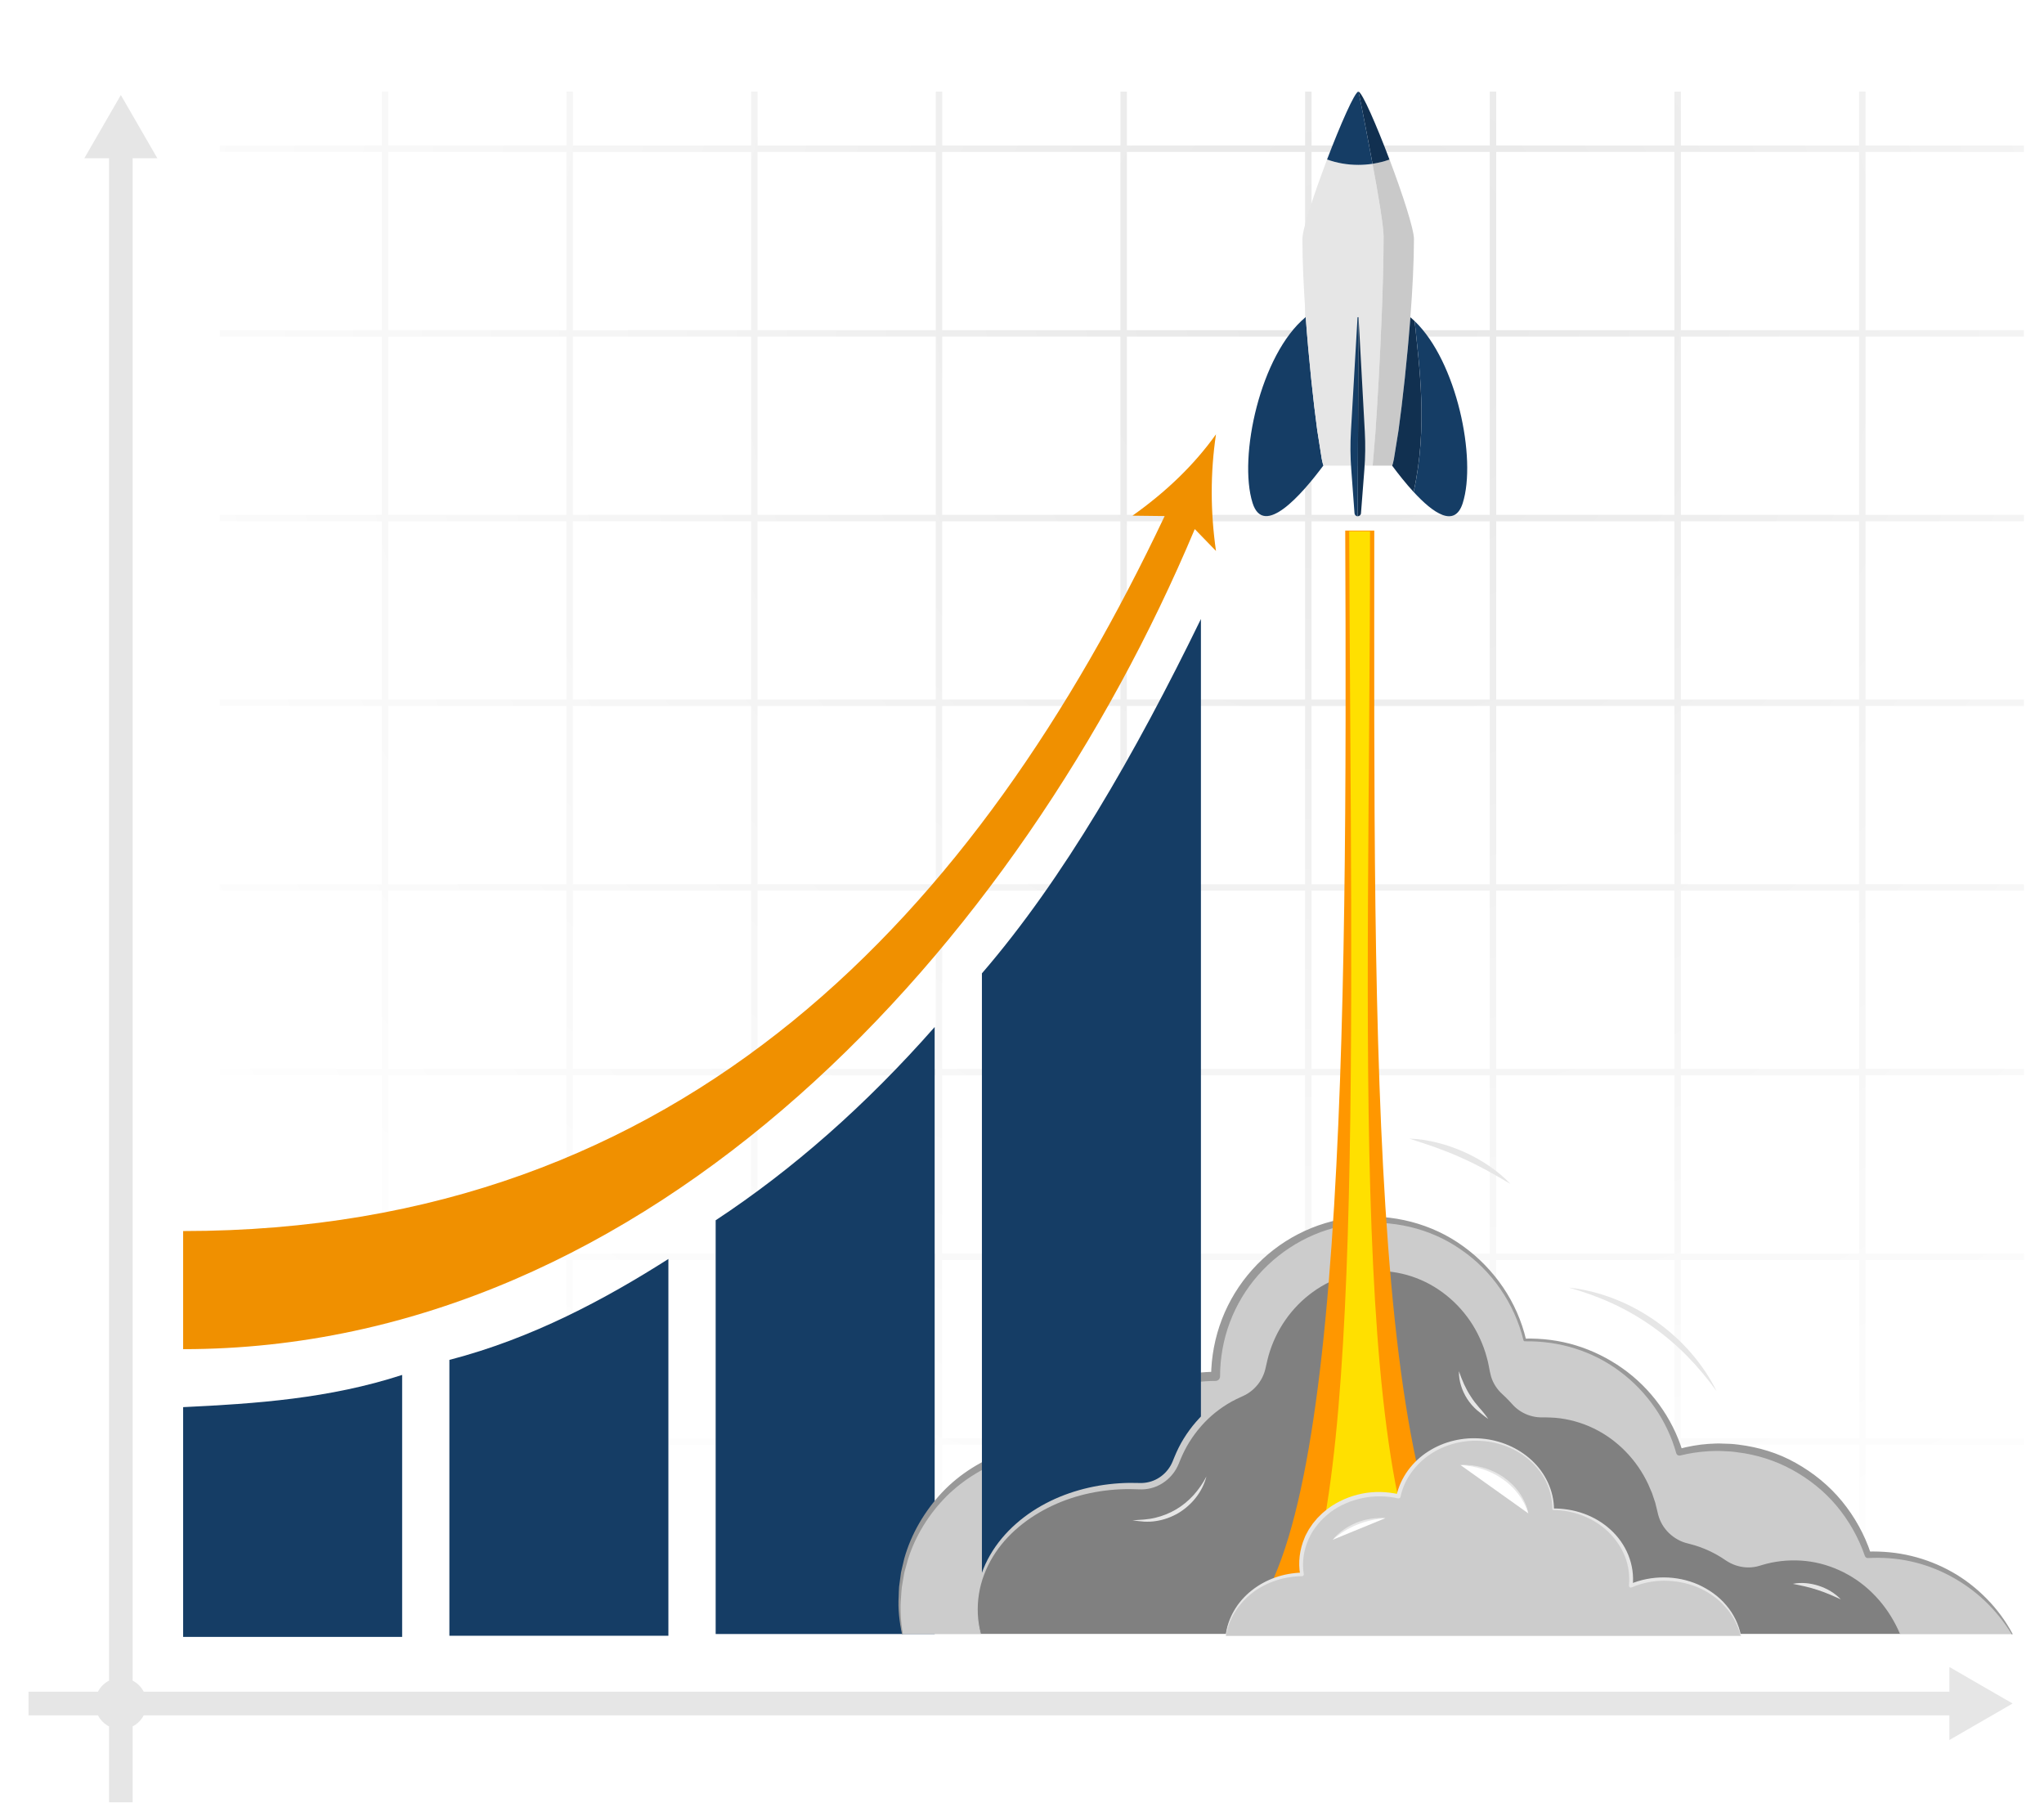 <?xml version="1.0" encoding="UTF-8"?><svg id="a" xmlns="http://www.w3.org/2000/svg" xmlns:xlink="http://www.w3.org/1999/xlink" viewBox="0 0 647.33 571"><defs><style>.c{fill:url(#b);}.d{fill:gray;}.e{fill:#e6e6e6;}.f{fill:#ccc;}.g{fill:#ffe000;}.h{fill:#c9c9c9;}.i{fill:#113050;}.j{fill:#fff;}.k{fill:#153d65;}.l{fill:#ff9700;}.m{fill:#f09000;}.n{fill:#999;}</style><radialGradient id="b" cx="430.08" cy="94.76" fx="430.08" fy="94.76" r="459.72" gradientUnits="userSpaceOnUse"><stop offset="0" stop-color="#e6e6e6"/><stop offset=".48" stop-color="#f4f4f4"/><stop offset="1" stop-color="#fff"/></radialGradient></defs><rect class="j" width="647.33" height="571"/><path class="c" d="M640.97,48.11v-2.04h-50.16v-17.06h-2.04v17.06h-56.44v-17.06h-2.04v17.06h-56.44v-17.06h-2.04v17.06h-56.44v-17.06h-2.04v17.06h-56.44v-17.06h-2.04v17.06h-56.44v-17.06h-2.04v17.06h-56.44v-17.06h-2.04v17.06h-56.44v-17.06h-2.04v17.06h-56.44v-17.06h-2.04v17.06h-51.34v2.04h51.34v56.44h-51.34v2.04h51.34v56.44h-51.34v2.04h51.34v56.44h-51.34v2.04h51.34v56.44h-51.34v2.04h51.34v56.44h-51.34v2.04h51.34v56.44h-51.34v2.04h51.34v56.44h-51.34v2.04h51.34v37.65h2.04v-37.65h56.44v37.65h2.04v-37.65h56.44v37.65h2.04v-37.65h56.44v37.65h2.04v-37.65h56.44v37.65h2.04v-37.65h56.44v37.65h2.04v-37.65h56.44v37.65h2.04v-37.65h56.44v37.65h2.04v-37.65h56.44v37.65h2.04v-37.65h50.16v-2.04h-50.16v-56.44h50.16v-2.04h-50.16v-56.44h50.16v-2.04h-50.16v-56.44h50.16v-2.04h-50.16v-56.44h50.16v-2.04h-50.16v-56.44h50.16v-2.04h-50.16v-56.44h50.16v-2.04h-50.16v-56.44h50.16ZM530.28,48.11v56.44h-56.44v-56.44h56.44ZM356.87,223.56h56.44v56.44h-56.44v-56.44ZM354.83,280h-56.44v-56.44h56.44v56.44ZM356.87,221.52v-56.44h56.44v56.44h-56.44ZM354.83,221.52h-56.44v-56.44h56.44v56.44ZM296.35,221.52h-56.44v-56.44h56.44v56.44ZM296.35,223.56v56.44h-56.44v-56.44h56.44ZM296.35,282.04v56.44h-56.44v-56.44h56.44ZM298.39,282.04h56.44v56.44h-56.44v-56.44ZM356.87,282.04h56.44v56.44h-56.44v-56.44ZM415.36,282.04h56.44v56.44h-56.44v-56.44ZM415.36,280v-56.44h56.44v56.44h-56.44ZM415.36,221.52v-56.44h56.44v56.44h-56.44ZM415.36,163.03v-56.44h56.44v56.44h-56.44ZM413.32,163.03h-56.44v-56.44h56.44v56.44ZM354.83,163.03h-56.44v-56.44h56.44v56.44ZM296.35,163.03h-56.44v-56.44h56.44v56.44ZM237.87,163.03h-56.44v-56.44h56.44v56.44ZM237.87,165.07v56.44h-56.44v-56.44h56.44ZM237.87,223.56v56.44h-56.44v-56.44h56.44ZM237.87,282.04v56.44h-56.44v-56.44h56.44ZM237.87,340.52v56.44h-56.44v-56.44h56.44ZM239.91,340.52h56.44v56.44h-56.44v-56.44ZM298.39,340.52h56.44v56.44h-56.44v-56.44ZM356.87,340.52h56.44v56.44h-56.44v-56.44ZM415.36,340.52h56.44v56.44h-56.44v-56.44ZM473.84,340.52h56.44v56.44h-56.44v-56.44ZM473.84,338.48v-56.44h56.44v56.44h-56.44ZM473.84,280v-56.44h56.44v56.44h-56.44ZM473.84,221.52v-56.44h56.44v56.44h-56.44ZM473.84,163.03v-56.44h56.44v56.44h-56.44ZM471.8,48.11v56.44h-56.44v-56.44h56.44ZM413.32,48.11v56.44h-56.44v-56.44h56.44ZM354.83,48.11v56.44h-56.44v-56.44h56.44ZM296.35,48.11v56.44h-56.44v-56.44h56.44ZM237.87,48.11v56.44h-56.44v-56.44h56.44ZM122.94,48.11h56.44v56.44h-56.44v-56.44ZM122.94,106.59h56.44v56.44h-56.44v-56.44ZM122.94,165.07h56.44v56.44h-56.44v-56.44ZM122.94,223.56h56.44v56.44h-56.44v-56.44ZM122.94,282.04h56.44v56.44h-56.44v-56.44ZM122.94,340.52h56.44v56.44h-56.44v-56.44ZM122.94,455.45v-56.44h56.44v56.44h-56.44ZM181.42,455.45v-56.44h56.44v56.44h-56.44ZM239.91,455.45v-56.44h56.44v56.44h-56.44ZM298.39,455.45v-56.44h56.44v56.44h-56.44ZM356.87,455.45v-56.44h56.44v56.44h-56.44ZM415.36,455.45v-56.44h56.44v56.44h-56.44ZM473.84,455.45v-56.44h56.44v56.44h-56.44ZM588.77,455.45h-56.44v-56.44h56.44v56.44ZM588.77,396.97h-56.44v-56.44h56.44v56.44ZM588.77,338.48h-56.44v-56.44h56.44v56.44ZM588.77,280h-56.44v-56.44h56.44v56.44ZM588.77,221.52h-56.44v-56.44h56.44v56.44ZM588.77,163.03h-56.44v-56.44h56.44v56.44ZM588.77,104.55h-56.44v-56.44h56.44v56.44Z"/><path class="k" d="M296.01,325.22c-21.87,24.84-44.99,45.14-69.36,61.2v131.02h69.36v-192.23Z"/><path class="f" d="M637.24,517.48c-8.54-15.02-24.67-25.16-43.18-25.16-.84,0-1.68.02-2.51.06-6.54-19.78-25.16-34.07-47.14-34.07-4.33,0-8.53.56-12.54,1.6-6.06-20.58-25.08-35.6-47.62-35.6-.46,0-.91.02-1.36.03-5.2-21.86-24.84-38.12-48.28-38.12-27.42,0-49.64,22.23-49.64,49.64-17.68,0-33.2,9.25-41.99,23.18-2.76-.47-5.59-.74-8.48-.74-27.42,0-49.64,22.23-49.64,49.64,0,3.26.32,6.44.92,9.52"/><path class="n" d="M637.12,517.54c-2.37-3.9-5.24-7.47-8.53-10.6-3.29-3.13-7.01-5.76-10.98-7.89-3.98-2.13-8.24-3.7-12.63-4.65-4.39-.96-8.91-1.26-13.38-1.02-.46.02-.86-.26-1.01-.68v-.02c-1.99-5.77-5.04-11.17-8.95-15.84-3.91-4.68-8.77-8.53-14.1-11.44-5.33-2.92-11.23-4.77-17.27-5.51-.76-.08-1.51-.23-2.27-.26l-2.28-.11c-1.52-.11-3.04-.06-4.56.02-3.04.19-6.07.62-9.03,1.36h-.03c-.54.14-1.08-.18-1.23-.71-2.85-10.24-9.23-19.49-17.83-25.89-4.28-3.22-9.14-5.68-14.26-7.29-5.12-1.62-10.51-2.35-15.89-2.27-.2,0-.36-.13-.41-.32-2.82-11.59-10-22.06-19.84-28.74-9.76-6.84-22.06-9.58-33.73-8.08-11.73,1.35-22.69,7.38-30.42,16.15-3.87,4.39-6.93,9.48-8.99,14.95-2.06,5.47-3.1,11.3-3.11,17.15,0,.8-.65,1.44-1.44,1.44-4.05.01-8.1.52-12.02,1.53-3.92,1.01-7.71,2.53-11.25,4.48-7.11,3.89-13.21,9.6-17.57,16.45v.02c-.31.47-.86.69-1.37.59-3.84-.7-7.75-.95-11.64-.64l-1.46.06c-.48.05-.97.13-1.45.2l-2.9.42c-.97.12-1.9.44-2.85.65-.94.26-1.91.42-2.83.75-7.43,2.4-14.33,6.54-19.91,12.07-5.51,5.58-9.82,12.45-12.17,20l-.79,2.86c-.13.48-.28.95-.38,1.43l-.25,1.46-.5,2.93c-.14.98-.15,1.98-.24,2.97-.05.99-.17,1.98-.17,2.98,0,.99.02,1.99.07,2.98.1,1.99.32,3.97.66,5.94.01.07-.04.14-.11.16-.07.01-.14-.03-.16-.11-.83-3.92-1.31-7.96-1.05-11.99.05-1.01.03-2.02.13-3.02l.4-3,.2-1.5c.09-.5.23-.98.34-1.48l.7-2.96c2.19-7.81,6.44-15.01,12-20.95,5.61-5.93,12.78-10.33,20.52-12.98.96-.36,1.97-.55,2.95-.84,1-.24,1.97-.58,2.98-.73l3.04-.49c.51-.08,1.01-.17,1.52-.23l1.54-.09c4.09-.38,8.23-.19,12.28.48l-1.37.61c4.54-7.27,10.95-13.36,18.46-17.54,7.5-4.18,16.1-6.36,24.68-6.36l-1.44,1.44c.06-6.19,1.22-12.36,3.45-18.12,2.22-5.76,5.5-11.1,9.62-15.69,8.2-9.2,19.85-15.28,32.09-16.5,12.2-1.3,24.82,1.92,34.68,9.11,4.94,3.55,9.22,7.99,12.63,13,3.41,5.02,5.89,10.66,7.29,16.56l-.41-.32c5.46-.12,10.96.55,16.2,2.16,5.24,1.59,10.21,4.07,14.69,7.22,8.98,6.32,15.84,15.7,19.09,26.3l-1.26-.71c3.07-.84,6.22-1.4,9.4-1.62,1.59-.11,3.18-.18,4.78-.09l2.39.08c.8.03,1.59.16,2.38.24,6.32.78,12.57,2.63,18.13,5.79,5.57,3.11,10.61,7.2,14.65,12.13,4.04,4.93,7.17,10.58,9.17,16.63l-1.01-.69c4.66-.13,9.34.29,13.86,1.4,4.52,1.09,8.88,2.82,12.91,5.1,4.04,2.28,7.71,5.17,10.94,8.46,3.23,3.29,5.99,7.03,8.15,11.08.04.07.01.15-.06.18-.06.03-.14.01-.18-.05Z"/><path class="k" d="M380.33,196.02c-20.86,42.81-43.64,82.42-69.36,112.21v208.45h69.36V196.02Z"/><path class="e" d="M496.86,407.74c4.89.51,9.72,1.75,14.34,3.54,4.63,1.78,9.02,4.18,13.1,7.02,4.06,2.86,7.81,6.18,11.06,9.92,3.26,3.73,6.08,7.84,8.25,12.26h0s.12,0,.12,0h-.12s0,.01,0,.01h0c-2.89-3.98-6-7.73-9.4-11.18-3.41-3.44-7.1-6.58-11.06-9.34-3.94-2.8-8.15-5.2-12.54-7.23-4.4-2.03-8.99-3.66-13.72-5Z"/><path class="e" d="M446.32,360.56c2.99.08,5.95.55,8.85,1.28,2.91.71,5.74,1.73,8.49,2.93,2.73,1.24,5.37,2.68,7.84,4.37,2.47,1.68,4.8,3.58,6.84,5.76-2.57-1.51-5.1-3.01-7.67-4.4-2.58-1.38-5.18-2.7-7.85-3.87-2.65-1.21-5.37-2.27-8.11-3.27-2.75-.99-5.55-1.88-8.39-2.8Z"/><path class="d" d="M601.8,517.34c-5.48-14.05-18.63-23.95-34-23.95-3.7,0-7.27.58-10.64,1.65-3.45,1.09-7.22.45-10.18-1.63-3.64-2.54-7.73-4.42-12.12-5.47-4.52-1.08-8.09-4.57-9.02-9.12-3.57-17.36-18.28-30.36-35.9-30.36-.41,0-.82,0-1.23.02-3.66.13-7.16-1.34-9.58-4.09-.99-1.12-2.05-2.18-3.16-3.17-2.06-1.84-3.42-4.33-3.84-7.06-2.79-18.37-17.96-32.42-36.26-32.42s-32.65,13.3-36,30.94c-.72,3.8-3.3,7.03-6.87,8.53-9.36,3.92-16.81,11.77-20.52,21.6-1.82,4.83-6.44,8.06-11.6,7.82-.95-.04-1.91-.07-2.88-.07-26.85,0-48.62,17.24-48.62,38.52,0,2.84.4,5.6,1.13,8.26"/><path class="f" d="M601.71,517.37c-3.3-7.83-9.07-14.62-16.43-18.72-3.66-2.06-7.67-3.48-11.81-4.13-4.14-.63-8.38-.52-12.46.31-1.02.21-2.03.47-3.03.77-.48.15-1.03.33-1.59.45-.56.14-1.12.21-1.69.26-2.28.18-4.6-.28-6.64-1.31-.51-.25-1-.55-1.48-.86-.45-.3-.87-.59-1.31-.87-.88-.56-1.78-1.07-2.71-1.55-1.85-.95-3.78-1.74-5.77-2.35-1.01-.32-1.95-.51-3.09-.84-1.09-.34-2.14-.83-3.1-1.45-1.93-1.23-3.54-2.99-4.56-5.04-.52-1.02-.87-2.15-1.1-3.23l-.75-3.04-1-2.97-1.24-2.88c-3.54-7.55-9.66-13.95-17.23-17.6-3.78-1.83-7.89-2.98-12.09-3.35-1.05-.05-2.1-.14-3.16-.14-1.03.02-2.19.03-3.26-.16-2.17-.35-4.24-1.3-5.93-2.7-.86-.69-1.55-1.56-2.27-2.31-.72-.77-1.48-1.51-2.26-2.22-1.63-1.47-2.85-3.37-3.51-5.46-.61-2.14-.77-4.21-1.41-6.25-.54-2.04-1.29-4.03-2.17-5.95-3.49-7.7-9.69-14.13-17.24-17.82-3.77-1.84-7.87-3-12.04-3.36-4.17-.36-8.39.01-12.4,1.12-8.06,2.2-15.15,7.43-19.89,14.26-2.38,3.41-4.18,7.22-5.32,11.22-.31.99-.49,2.02-.74,3.03-.12.48-.22,1.05-.38,1.62-.15.56-.34,1.11-.57,1.64-.9,2.14-2.41,4.02-4.31,5.37-.47.34-.97.64-1.49.91-.26.14-.53.25-.79.38l-.71.33c-.95.41-1.86.9-2.78,1.38-1.81,1-3.52,2.18-5.14,3.47-3.23,2.59-5.98,5.78-8.18,9.29-1.1,1.76-2.03,3.63-2.82,5.54-.38.91-.8,2.05-1.39,3.04-.58,1-1.3,1.92-2.12,2.73-1.64,1.63-3.73,2.83-5.99,3.36-1.13.27-2.3.39-3.45.33-1.06-.02-2.1-.07-3.15-.08-8.39-.01-16.83,1.66-24.45,5.23-7.57,3.56-14.48,8.96-18.86,16.18-2.18,3.59-3.75,7.58-4.41,11.75-.67,4.17-.5,8.49.59,12.6.01.05-.02.11-.07.12-.05.01-.11-.02-.12-.07-1.23-4.1-1.56-8.48-1.03-12.75.53-4.28,1.99-8.44,4.16-12.18,4.35-7.52,11.3-13.31,19.06-17.09,7.8-3.79,16.47-5.64,25.12-5.76,1.08,0,2.17.03,3.24.04.97.03,1.95-.08,2.89-.31,1.89-.45,3.64-1.46,5.02-2.83.69-.69,1.3-1.46,1.79-2.31.5-.85.82-1.72,1.25-2.78.83-2.02,1.8-4,2.96-5.86,2.31-3.72,5.2-7.1,8.62-9.85,1.7-1.38,3.52-2.63,5.44-3.7.97-.52,1.94-1.03,2.95-1.46l.74-.33c.22-.1.44-.19.66-.31.43-.22.85-.46,1.24-.75,1.59-1.1,2.86-2.67,3.63-4.45.2-.44.36-.91.49-1.37.13-.46.22-.94.36-1.49.27-1.06.46-2.14.8-3.18,1.24-4.19,3.17-8.18,5.69-11.75,5.02-7.16,12.57-12.55,21.04-14.72,8.44-2.23,17.67-1.2,25.36,2.81,7.75,3.94,13.86,10.69,17.39,18.52.87,1.96,1.62,3.99,2.16,6.07.63,2.04.81,4.27,1.36,6.23.6,1.99,1.79,3.79,3.34,5.16.81.71,1.58,1.46,2.32,2.24.75.79,1.41,1.59,2.22,2.23,1.61,1.3,3.56,2.18,5.6,2.49,1.04.17,2.03.16,3.12.13,1.08-.02,2.15.08,3.23.1,4.31.28,8.57,1.36,12.51,3.16,7.9,3.59,14.43,10.07,18.27,17.9l1.31,2.99,1.06,3.09.81,3.17c.22.99.52,1.91.97,2.8.89,1.76,2.28,3.25,3.95,4.3.84.52,1.73.95,2.68,1.25.9.27,2.06.53,3.07.86,2.09.66,4.11,1.5,6.04,2.52.97.51,1.91,1.06,2.83,1.65.46.29.92.61,1.35.91.41.28.83.54,1.28.76,1.76.91,3.78,1.33,5.75,1.19.49-.04.99-.1,1.47-.21.48-.1.94-.25,1.49-.41,1.05-.31,2.11-.56,3.18-.78,4.28-.86,8.71-.85,12.99-.11,4.28.77,8.4,2.33,12.12,4.54,3.74,2.18,7.02,5.1,9.73,8.44,2.72,3.34,4.88,7.11,6.35,11.13.02.05,0,.11-.06.13-.05.02-.11,0-.13-.06Z"/><path class="e" d="M567.81,501.54c2.71-.54,5.55-.22,8.18.62,2.63.87,5.1,2.28,6.99,4.3-1.26-.56-2.47-1.12-3.7-1.63-1.23-.5-2.46-.98-3.71-1.37-1.25-.42-2.52-.76-3.81-1.07-1.29-.31-2.6-.56-3.95-.84Z"/><path class="e" d="M462.04,434.21c.51,1.45,1.03,2.84,1.65,4.19.63,1.34,1.32,2.63,2.13,3.85.78,1.24,1.69,2.39,2.65,3.51.99,1.05,2,2.33,2.85,3.57-1.3-.89-2.37-1.82-3.6-2.81-1.17-1.02-2.19-2.22-3.05-3.52-.83-1.32-1.52-2.73-1.97-4.22-.45-1.48-.71-3.03-.66-4.56Z"/><path class="e" d="M358.69,481.44c1.22-.13,2.47-.15,3.66-.26,1.2-.11,2.39-.28,3.55-.56,2.32-.56,4.54-1.44,6.58-2.65,2.04-1.2,3.88-2.74,5.49-4.49,1.6-1.77,2.99-3.76,4.11-5.95-.62,2.38-1.75,4.66-3.29,6.63-1.53,1.99-3.45,3.68-5.61,4.98-2.18,1.27-4.59,2.15-7.07,2.52-1.24.21-2.5.24-3.74.19-1.25-.11-2.44-.23-3.67-.4Z"/><path class="l" d="M435.23,168.02c0,160.85-1.96,327.12,40.99,348.75h-85.54c34.92-21.34,36.06-189.77,35.35-348.75h9.2Z"/><path class="k" d="M417.16,136.22c-1.24-9.17-2.69-22.63-3.65-35.81-14.35,11.82-21.42,44.29-16.82,58.87,3.52,11.17,15.61-2.72,22.43-11.88-.15-.36-.32-1.06-.52-2.05-.31-1.94-.81-5.14-1.44-9.14Z"/><path class="e" d="M435.56,137.46c.68-9.47,1.48-23.36,2.01-36.96.36-9.12.6-18.11.62-25.55,0-3.01-1.62-12.98-3.51-23.07-1.46.22-2.97.34-4.51.34-3.51,0-6.85-.62-9.88-1.71-4.07,10.67-7.81,21.96-7.82,25.16-.01,7.2.41,15.91,1.05,24.74.96,13.18,2.41,26.64,3.65,35.81.63,4,1.13,7.19,1.44,9.14.2.99.38,1.69.52,2.05,0,0,0,.02.01.03l10.88.02h4.71c.02-.17.04-.36.06-.56.17-2,.44-5.3.78-9.43Z"/><path class="h" d="M440.05,50.53c-1.7.61-3.51,1.06-5.38,1.34,1.9,10.09,3.52,20.06,3.51,23.07-.01,7.44-.25,16.43-.62,25.55-.54,13.6-1.34,27.5-2.01,36.96-.34,4.13-.61,7.42-.78,9.43-.02.2-.04.39-.06.57h6.19s0,0,0,0c.15-.36.33-1.07.54-2.08.31-1.94.83-5.13,1.47-9.13,1.27-9.17,2.76-22.62,3.76-35.79.67-8.83,1.12-17.54,1.13-24.74,0-3.2-3.7-14.5-7.74-25.19Z"/><path class="i" d="M448.02,101.68c-.44-.42-.89-.83-1.35-1.21-1,13.17-2.49,26.62-3.76,35.79-.64,3.99-1.15,7.19-1.47,9.13-.21,1.01-.39,1.73-.54,2.08h0c1.94,2.62,4.31,5.62,6.78,8.31,4.59-20.59,1.74-40.2.33-54.1Z"/><path class="k" d="M448.02,101.68c1.41,13.9,4.26,33.51-.33,54.1,6.18,6.72,13.02,11.5,15.55,3.55,4.48-14.08-1.88-44.88-15.22-57.65Z"/><path class="i" d="M430.24,29.01c.99,4.69,3.18,16,4.44,22.86,1.87-.28,3.67-.73,5.37-1.34-4.13-10.93-8.61-21.22-9.81-21.52Z"/><path class="k" d="M430.2,29c-1.13.05-5.7,10.44-9.92,21.5,3.03,1.1,6.37,1.71,9.88,1.71,1.54,0,3.05-.12,4.52-.34-1.26-6.87-3.45-18.18-4.44-22.86-.01,0-.03,0-.04,0Z"/><path class="k" d="M429.93,100.43l-2.09,36.16c-.23,4.01-.2,8.03.1,12.04l1.03,13.91c.04.53.48.95,1.02.95h0l.23-63.05h-.29Z"/><path class="i" d="M430,163.48c.53,0,.98-.41,1.02-.94l1.07-13.81c.31-4.01.36-8.04.14-12.05l-1.98-36.25h-.02l-.23,63.05Z"/><path class="k" d="M211.68,398.67c-19.89,12.65-43.01,25.12-69.36,31.96v87.36h69.36v-119.32Z"/><path class="k" d="M127.36,435.39c-23.12,7.51-46.24,9.1-69.36,10.2v72.76h69.36v-82.97Z"/><path class="m" d="M385.1,174.46c-1.78-12.41-1.81-24.72,0-36.93-6.95,9.75-15.88,18.28-26.45,25.77l10.19.12c-59.04,124.63-151.5,226.41-310.84,226.41v37.4c148,0,264.74-127.27,320.38-259.69l6.72,6.93Z"/><path class="g" d="M433.88,168.25c0,160.85-7.54,311.86,26.48,348.75h-53.5c25.41-28.97,21.03-189.77,20.42-348.75h6.6Z"/><path class="e" d="M637.39,539.44l-20.02-11.56v7.82H45.52c-.78-1.5-2.01-2.73-3.51-3.51V50.11h7.82l-11.56-20.02-11.56,20.02h7.82v482.08c-1.5.78-2.73,2-3.51,3.51H9.03v7.48h21.99c.78,1.5,2,2.73,3.51,3.51v24.03h7.48v-24.03c1.5-.78,2.73-2,3.51-3.51h571.85v7.82l20.02-11.56Z"/><path class="f" d="M551.31,518.03c-2.14-10.25-12.19-18.02-24.28-18.02-3.78,0-7.37.76-10.57,2.12.07-.7.12-1.41.12-2.12,0-12.21-11.06-22.1-24.71-22.1,0-12.21-11.06-22.1-24.71-22.1-12.08,0-22.13,7.76-24.28,18.01-1.96-.45-4.02-.69-6.13-.69-13.65,0-24.71,9.9-24.71,22.1,0,1.12.1,2.22.28,3.3-12.47.19-22.69,8.64-24.11,19.5"/><path class="e" d="M551.25,518.04c-.89-3.5-2.6-6.78-5.05-9.39-2.38-2.68-5.44-4.68-8.71-6.08-3.31-1.33-6.86-2-10.42-2.02-3.56.01-7.11.73-10.36,2.13-.3.13-.65,0-.78-.31-.04-.09-.05-.19-.05-.29h0c.29-3.15-.12-6.34-1.29-9.27-1.16-2.93-3.01-5.58-5.29-7.77-4.59-4.41-11-6.83-17.42-6.87-.14,0-.26-.12-.26-.26.01-2.86-.61-5.72-1.8-8.32-1.18-2.61-2.96-4.94-5.07-6.87-4.23-3.9-9.88-6.06-15.55-6.43-5.69-.4-11.51,1.06-16.21,4.21-4.69,3.12-8.31,7.95-9.44,13.46-.07.36-.43.6-.79.52h0s-.01,0-.01,0c-3.67-.82-7.52-.86-11.19-.1-3.68.74-7.21,2.24-10.22,4.48-2.96,2.27-5.49,5.19-6.96,8.64-1.51,3.4-2.09,7.25-1.48,10.96.05.31-.15.61-.47.66-.03,0-.06,0-.09,0-5.5.06-11.03,1.77-15.47,5.1-2.21,1.66-4.14,3.71-5.64,6.06-1.49,2.35-2.52,5.01-2.94,7.78,0,.04-.04.06-.08.06-.04,0-.06-.04-.06-.07.31-2.81,1.24-5.55,2.67-8.01,1.42-2.47,3.35-4.64,5.59-6.41,2.24-1.78,4.78-3.16,7.49-4.11,2.7-.95,5.56-1.45,8.43-1.53l-.56.67c-.72-3.91-.17-8.02,1.38-11.68.17-.47.39-.91.64-1.35.24-.44.46-.88.71-1.31l.84-1.24.42-.62.48-.57.95-1.14,1.06-1.05c.68-.73,1.5-1.3,2.25-1.94,3.18-2.38,6.91-3.97,10.78-4.77,3.88-.79,7.92-.68,11.77.2l-.81.52c1.27-5.87,5.14-10.99,10.14-14.13,4.99-3.19,11.05-4.56,16.88-4.03,5.84.5,11.52,2.88,15.81,6.86,4.29,3.95,7.06,9.63,7.07,15.53l-.26-.26c3.27,0,6.56.5,9.66,1.62,3.1,1.1,6,2.81,8.45,5.04,2.46,2.21,4.44,4.99,5.69,8.08,1.25,3.09,1.76,6.49,1.39,9.81l-.83-.61c6.85-2.88,14.83-2.8,21.6.16,3.34,1.53,6.46,3.67,8.82,6.5,2.4,2.78,4.05,6.19,4.73,9.77,0,.04-.02.07-.05.08-.04,0-.07-.02-.08-.05Z"/><path class="j" d="M438.77,480.74c-6.68,0-12.66,2.65-16.7,6.85"/><path class="e" d="M438.77,480.74c-1.54.14-3.07.35-4.56.69-1.49.34-2.96.76-4.36,1.36-1.42.55-2.78,1.26-4.08,2.06-1.3.8-2.53,1.73-3.7,2.74.97-1.21,2.14-2.26,3.41-3.17,1.27-.91,2.67-1.64,4.11-2.25,1.46-.56,2.97-1,4.52-1.24,1.54-.24,3.11-.32,4.66-.18Z"/><path class="j" d="M484.02,479.24c-2.24-8.77-11.02-15.32-21.5-15.32"/><path class="e" d="M484.02,479.24c-.72-2.26-1.83-4.36-3.25-6.21-1.42-1.85-3.13-3.48-5.07-4.77-1.91-1.34-4.04-2.34-6.26-3.06-2.22-.72-4.56-1.13-6.92-1.28,2.37-.13,4.76.14,7.07.78,2.31.63,4.5,1.67,6.5,3,1.96,1.38,3.73,3.05,5.11,5.02,1.37,1.96,2.37,4.19,2.83,6.52Z"/></svg>